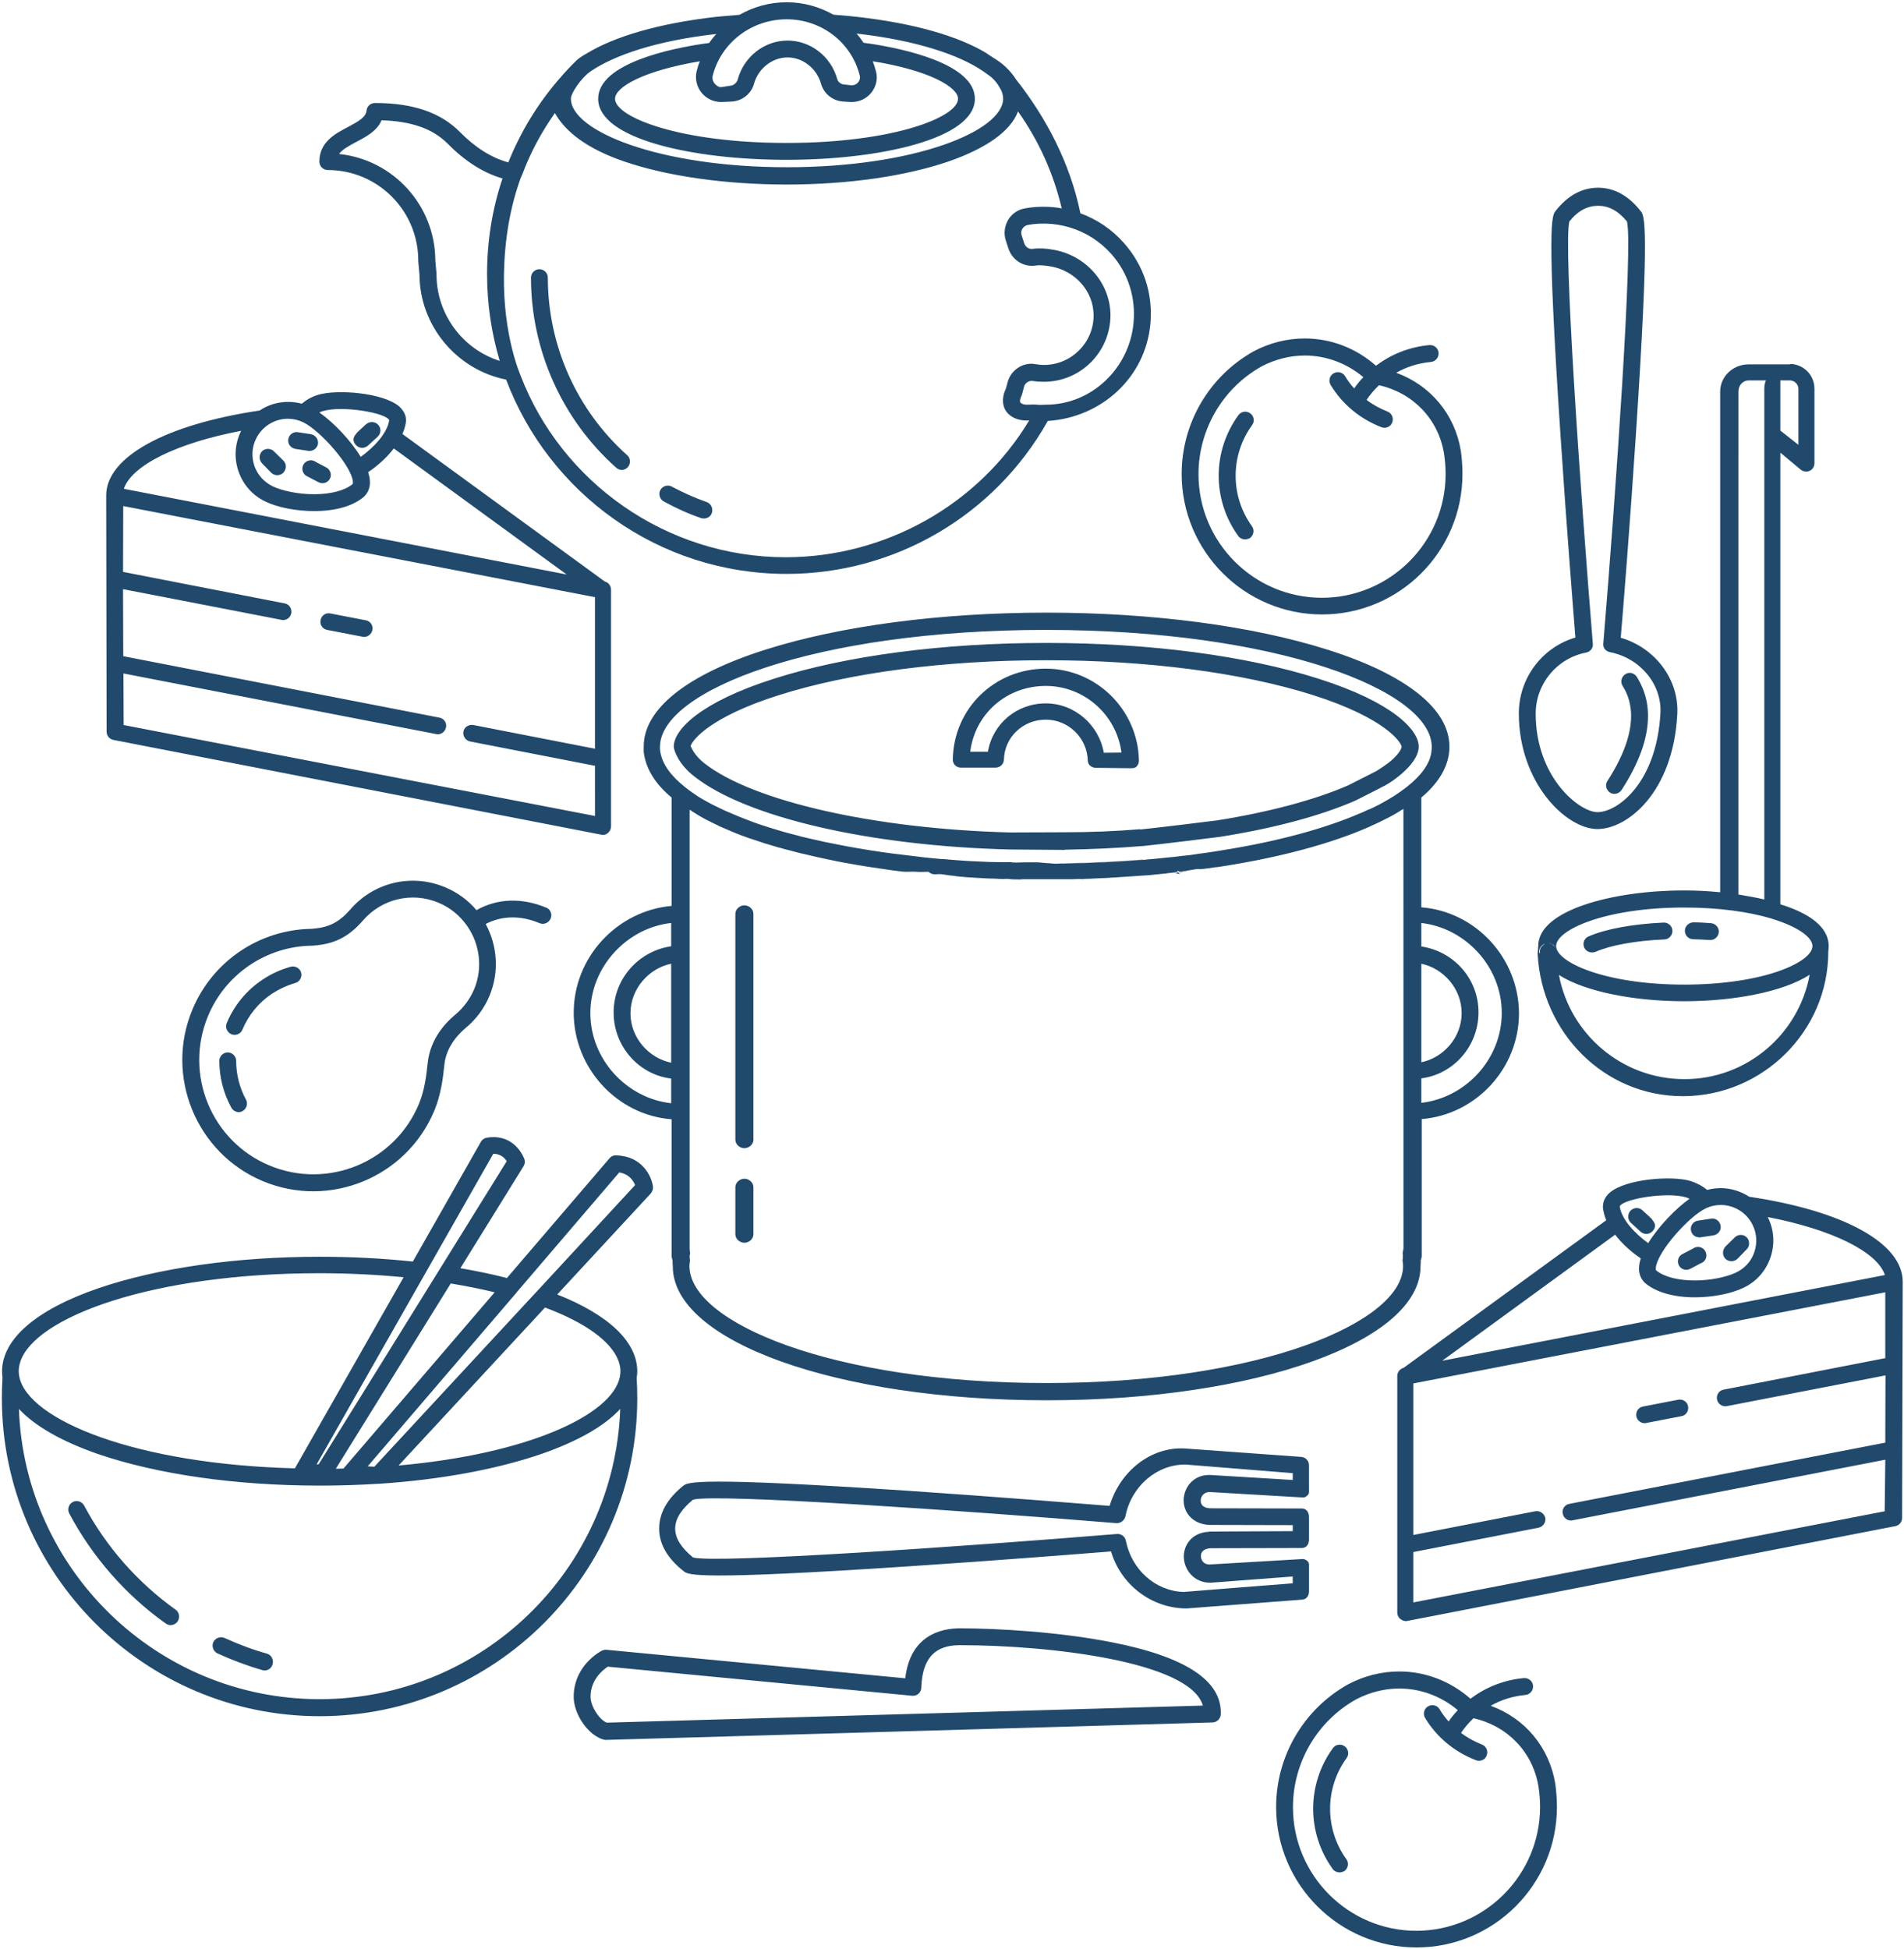 <svg width="423" height="433" viewBox="0 0 423 433" fill="none" xmlns="http://www.w3.org/2000/svg">
<g clip-path="url(#clip0_101_289)">
<path d="M145.057 263.545C144.747 261.228 142.562 256.767 136.858 256.677C136.279 256.634 135.745 256.901 135.387 257.346L112.616 283.922C109.362 283.076 105.887 282.361 102.278 281.739L116.316 259.085C116.626 258.593 116.673 258.015 116.493 257.48C116.403 257.303 114.755 252.618 109.63 252.618C109.138 252.618 108.604 252.662 108.116 252.752C107.581 252.842 107.09 253.197 106.823 253.688L91.717 280.264C85.034 279.552 78.081 279.194 71.041 279.194C52.503 279.194 35.038 281.692 21.846 286.196C8.076 290.924 0.458 297.478 0.458 304.658C0.458 305.149 0.502 305.637 0.548 306.085C0.458 307.6 0.415 309.118 0.415 310.633C0.415 349.608 32.097 381.267 70.997 381.267C109.944 381.267 141.58 349.561 141.58 310.633C141.58 309.118 141.537 307.6 141.446 306.085C141.537 305.594 141.58 305.105 141.58 304.658C141.58 298.147 135.298 292.129 123.801 287.578L144.567 265.148C144.968 264.662 145.149 264.084 145.058 263.546L145.057 263.545ZM109.899 287.092L76.389 326.154C76.346 326.197 76.346 326.197 76.346 326.244C75.768 326.244 75.186 326.288 74.608 326.288L100.143 285.129C103.528 285.707 106.825 286.333 109.899 287.092ZM109.589 256.322C111.236 256.322 112.128 257.258 112.576 257.971L70.822 325.261L70.331 325.351L109.589 256.322ZM4.514 302.52C7.721 292.666 33.657 282.855 70.997 282.855C77.369 282.855 83.608 283.166 89.668 283.748L65.517 326.2C30.135 325.307 6.252 315.453 4.293 305.864C4.203 305.462 4.16 305.018 4.16 304.616C4.16 303.904 4.293 303.235 4.514 302.52ZM71 377.481C34.95 377.481 5.453 348.765 4.203 312.999C7.725 316.791 13.696 320.222 21.805 323.034C34.994 327.538 52.419 330.036 71 330.036C75.411 330.036 79.735 329.902 83.968 329.635H84.145C97.691 328.742 110.168 326.468 120.195 323.034C128.304 320.225 134.275 316.835 137.797 312.999C136.504 348.808 107.046 377.481 71 377.481ZM137.393 302.296C137.661 303.055 137.838 303.811 137.838 304.613C137.838 305.058 137.794 305.46 137.704 305.907C135.967 314.381 117.205 323.031 88.553 325.572L121.081 290.479C130.085 293.826 135.833 298.062 137.393 302.296ZM119.257 286.915L119.123 287.049L83.163 325.843L81.693 325.753L114.623 287.314L114.756 287.136L137.571 260.47C139.8 260.828 140.692 262.299 141.093 263.279L119.257 286.915ZM58.791 371.107C58.614 371.107 58.434 371.064 58.257 371.017C54.869 370.037 51.527 368.787 48.32 367.315C47.384 366.871 46.983 365.754 47.384 364.818C47.829 363.881 48.944 363.48 49.88 363.881C52.911 365.263 56.075 366.466 59.282 367.359C60.261 367.626 60.843 368.697 60.575 369.676C60.349 370.572 59.593 371.107 58.791 371.107ZM37.891 361.029C37.534 361.029 37.133 360.895 36.822 360.672C27.91 354.339 20.513 345.865 15.387 336.235C14.896 335.299 15.253 334.185 16.145 333.694C17.037 333.202 18.193 333.56 18.684 334.452C23.543 343.594 30.583 351.576 39.003 357.594C39.849 358.173 40.029 359.377 39.448 360.226C39.05 360.761 38.469 361.028 37.891 361.028L37.891 361.029ZM227.718 191.713C226.739 191.669 225.757 191.623 224.777 191.579C224.734 191.579 224.687 191.536 224.644 191.536H224.777C225.76 191.98 226.739 191.713 227.718 191.713ZM225.269 195.548H225.803C225.402 195.548 225.001 195.548 224.6 195.505C224.821 195.548 225.045 195.548 225.269 195.548ZM241.13 195.458C240.82 195.458 240.506 195.502 240.195 195.502H240.639C240.82 195.458 240.953 195.458 241.13 195.458C241.889 195.458 242.601 195.414 243.359 195.368C242.604 195.414 241.889 195.458 241.13 195.458ZM247.726 195.19C249.908 195.057 252.093 194.923 254.275 194.746L247.726 195.19ZM261.94 193.987C262.385 193.943 262.876 193.897 263.32 193.809L261.94 193.987ZM224.778 191.626C224.734 191.626 224.687 191.536 224.644 191.536H224.777C225.757 191.98 226.739 191.626 227.718 191.669C226.739 191.626 225.76 191.669 224.778 191.626ZM315.768 201.567V177.174C319.334 174.185 321.295 171.021 321.873 167.674C321.963 167.096 322.007 166.47 322.007 165.845C322.007 157.506 312.427 149.882 295.002 144.352C278.291 139.045 256.055 136.103 232.485 136.103C208.912 136.103 186.679 139.045 169.968 144.352C152.59 149.882 143.01 157.506 143.01 165.845C143.01 166.47 142.967 167.092 143.1 167.674C143.679 171.018 145.64 174.228 149.205 177.174V201.252C137.173 202.322 127.46 212.578 127.46 224.976C127.46 237.328 137.173 247.764 149.205 248.653V279.065C149.205 279.422 149.382 279.733 149.429 280.091C149.385 280.492 149.472 280.894 149.472 281.339C149.472 298.017 185.967 311.082 232.53 311.082C279.095 311.082 315.587 298.018 315.587 281.339C315.587 280.937 315.677 280.536 315.63 280.091C315.674 279.734 315.854 279.422 315.854 279.065V248.613C327.886 247.633 337.466 237.375 337.466 225.07C337.376 212.761 327.796 202.502 315.764 201.566L315.768 201.567ZM149.113 236.085C144.211 235.105 140.068 230.601 140.068 225.114C140.068 219.63 144.211 215.079 149.113 214.1V236.085ZM149.113 210.221C141.982 211.247 136.326 217.356 136.326 224.937C136.326 232.517 141.986 238.759 149.113 239.609V245.093C139.309 244.023 131.157 235.416 131.157 225.07C131.157 214.768 139.309 206.117 149.113 205.047V210.221ZM311.758 277.511C311.758 277.869 311.581 278.223 311.624 278.581C311.668 278.715 311.668 278.892 311.668 279.026C311.668 279.25 311.668 279.471 311.624 279.695C311.581 279.919 311.581 280.096 311.624 280.273C311.668 280.584 311.714 280.942 311.714 281.253C311.714 293.782 279.855 307.251 232.441 307.251C185.027 307.251 153.167 293.829 153.167 281.253C153.167 280.942 153.211 280.584 153.257 280.273C153.301 280.096 153.301 279.872 153.257 279.695C153.214 279.471 153.214 279.25 153.214 279.026C153.214 278.849 153.257 278.715 153.304 278.581C153.347 278.223 153.214 277.822 153.214 277.511V179.893C153.658 180.117 153.839 180.338 154.193 180.518C154.46 180.652 154.684 180.83 154.905 180.963C155.172 181.097 155.396 181.274 155.663 181.408C155.887 181.542 156.064 181.632 156.288 181.766C156.512 181.9 156.732 181.99 156.956 182.124C157.401 182.347 157.848 182.568 158.293 182.792C158.694 182.97 159.095 183.194 159.496 183.371C159.539 183.414 159.586 183.414 159.629 183.461C159.94 183.595 160.298 183.772 160.655 183.906C161.013 184.04 161.323 184.217 161.681 184.351C161.992 184.484 162.306 184.618 162.616 184.752C162.927 184.886 163.241 185.019 163.596 185.153C164.22 185.421 164.889 185.645 165.6 185.912C165.958 186.046 166.269 186.18 166.626 186.27C166.76 186.313 166.893 186.36 167.027 186.404C167.605 186.581 168.187 186.805 168.765 186.982C169.523 187.25 170.235 187.474 171.037 187.694C171.705 187.918 172.417 188.096 173.132 188.32H173.222C173.98 188.544 174.736 188.764 175.538 188.945C175.939 189.035 176.296 189.169 176.697 189.256C177.499 189.48 178.301 189.657 179.103 189.835C180.797 190.236 182.491 190.637 184.272 190.995C185.074 191.172 185.876 191.306 186.678 191.486C187.389 191.62 188.148 191.754 188.906 191.887C191.269 192.332 193.674 192.69 196.17 193.048C196.882 193.138 197.597 193.272 198.309 193.359C199.021 193.449 199.736 193.536 200.447 193.626C201.473 193.76 202.496 193.583 203.568 193.67C204.46 193.76 205.396 193.67 206.285 193.67C207.22 194.562 208.112 194.115 209.048 194.205C209.984 194.295 210.919 194.516 211.855 194.562C212.166 194.606 212.48 194.696 212.834 194.696C213.145 194.74 213.502 194.786 213.813 194.786C214.124 194.83 214.391 194.83 214.705 194.877C215.417 194.92 216.175 194.967 216.887 195.01C217.422 195.054 217.913 195.054 218.447 195.101C219.206 195.144 220.008 195.191 220.81 195.191C221.612 195.234 222.37 195.281 223.172 195.281C223.262 195.281 223.306 195.237 223.396 195.237C223.84 195.237 224.288 195.281 224.689 195.328C225.09 195.328 225.491 195.371 225.892 195.371H226.871C226.915 195.371 227.005 195.328 227.048 195.328H227.76H228.204H230.209H230.299H232.528H234.71H235.823H236.802H237.38C238.005 195.328 238.627 195.328 239.251 195.284H239.742H240.234C240.544 195.284 240.858 195.284 241.169 195.241C241.928 195.241 242.639 195.197 243.398 195.15C244.868 195.107 246.338 195.017 247.808 194.926L254.358 194.482H254.491C255.16 194.438 255.784 194.391 256.453 194.304C257.345 194.214 258.234 194.127 259.126 194.037C259.216 194.037 259.259 194.037 259.303 193.993C259.881 193.95 260.462 193.859 261.04 193.816H261.131C261.264 193.816 261.441 193.639 261.575 193.639V193.505H261.842C261.886 193.505 261.976 193.595 262.02 193.595L263.4 193.505C262.909 193.595 262.464 193.639 261.973 193.682H261.796C261.839 193.682 261.929 193.726 261.973 193.726L262.107 193.769H262.464L262.775 193.636C262.999 193.636 263.176 193.502 263.353 193.502H263.577C263.62 193.502 263.71 193.412 263.754 193.412C264.599 193.321 265.448 193.054 266.293 193.054C266.384 193.054 266.427 193.097 266.561 193.097C266.918 193.054 267.273 193.054 267.587 193.007C267.81 192.964 268.031 192.964 268.255 192.917C268.88 192.827 269.501 192.74 270.126 192.649H270.303C270.437 192.649 270.527 192.606 270.661 192.606C271.152 192.516 271.596 192.472 272.087 192.382C284.474 190.419 295.437 187.477 303.68 183.909C304.037 183.775 304.348 183.598 304.659 183.464C304.749 183.42 304.836 183.374 304.926 183.33C305.016 183.286 305.103 183.24 305.15 183.24C305.284 183.196 305.374 183.15 305.461 183.106C305.551 183.063 305.595 183.016 305.728 182.972C305.772 182.972 305.772 182.929 305.818 182.929C306.263 182.751 306.664 182.528 307.111 182.304C307.512 182.126 307.87 181.902 308.271 181.725C308.896 181.414 309.474 181.1 310.008 180.789C310.499 180.521 310.944 180.21 311.388 179.943C311.522 179.852 311.789 179.765 311.789 179.675L311.802 277.508L311.758 277.511ZM312.56 174.813C311.581 175.572 310.511 176.328 309.439 176.997C308.995 177.264 308.547 177.532 308.103 177.799C307.568 178.11 307.033 178.378 306.499 178.692C305.74 179.093 304.985 179.451 304.226 179.805H304.183C304.139 179.805 304.093 179.849 304.049 179.849L303.916 179.892C303.648 180.026 303.381 180.16 303.07 180.294C302.803 180.427 302.536 180.561 302.225 180.651C294.205 184.129 283.6 186.984 271.477 188.9C271.033 188.99 270.585 189.034 270.097 189.124C270.007 189.124 269.92 189.168 269.83 189.168C269.252 189.258 268.671 189.345 268.092 189.435C267.424 189.525 266.756 189.612 266.088 189.703L265.954 189.746H265.82C265.73 189.746 265.643 189.79 265.553 189.79C264.751 189.924 263.949 190.014 263.104 190.101H263.06H262.97C262.479 190.144 262.034 190.235 261.543 190.278C260.965 190.368 260.384 190.412 259.806 190.455C258.78 190.546 257.801 190.679 256.819 190.766C256.508 190.81 256.194 190.81 255.883 190.857C255.305 190.9 254.68 190.947 254.055 191.034H253.922C248.262 191.479 242.424 191.746 236.677 191.837C236.009 191.837 235.384 191.837 234.716 191.88H234.625C233.914 191.88 233.199 191.746 232.487 191.746C231.729 191.703 231.017 191.569 230.305 191.569H230.215H228.21H227.722C226.743 191.569 225.761 191.659 224.782 191.613C224.738 191.613 224.691 191.703 224.648 191.703H224.782C225.761 191.746 226.743 191.703 227.722 191.703C226.743 191.659 225.761 191.97 224.782 191.525H224.471C223.492 191.525 222.509 191.569 221.53 191.525C220.595 191.482 219.616 191.525 218.677 191.435C218.633 191.435 218.587 191.479 218.543 191.435C217.564 191.392 216.582 191.345 215.603 191.301C215.379 191.301 215.112 191.258 214.891 191.258C213.287 191.168 211.727 191.034 210.123 190.9C209.856 190.857 209.588 190.857 209.277 190.857C208.476 190.766 207.717 190.723 206.915 190.633C205.98 190.543 205.044 190.455 204.108 190.322C202.237 190.098 200.41 189.877 198.582 189.653C197.69 189.519 196.801 189.429 195.952 189.295C194.125 189.028 192.344 188.76 190.606 188.449C189.761 188.315 188.912 188.138 188.11 188.004C187.265 187.827 186.416 187.693 185.614 187.513C184.946 187.379 184.278 187.245 183.566 187.112C183.432 187.068 183.298 187.068 183.121 187.021C182.319 186.844 181.517 186.664 180.759 186.486C180.358 186.396 180.001 186.309 179.6 186.219C179.199 186.129 178.841 186.042 178.44 185.951C178.039 185.861 177.682 185.774 177.281 185.64C176.522 185.463 175.767 185.239 175.052 185.062C174.741 184.972 174.384 184.884 174.073 184.794C173.315 184.57 172.559 184.349 171.844 184.125C171.4 183.992 170.999 183.858 170.551 183.724C169.973 183.547 169.349 183.323 168.77 183.146C168.326 183.012 167.925 182.835 167.524 182.701C166.946 182.477 166.411 182.3 165.877 182.076C164.941 181.718 164.005 181.363 163.113 180.962C162.622 180.738 162.134 180.561 161.643 180.337C161.419 180.247 161.199 180.16 161.018 180.069C160.039 179.625 159.104 179.133 158.165 178.688C157.898 178.555 157.674 178.421 157.406 178.287C156.915 178.02 156.427 177.752 155.98 177.485C155.535 177.217 155.044 176.95 154.643 176.638C153.751 176.06 152.949 175.478 152.237 174.9C149.03 172.358 147.158 169.77 146.711 167.095C146.621 166.738 146.621 166.336 146.621 165.935C146.621 153.406 181.067 139.938 232.352 139.938C283.641 139.938 318.082 153.359 318.082 165.935C318.082 166.336 318.039 166.738 317.992 167.139C317.635 169.683 315.764 172.271 312.556 174.813L312.56 174.813ZM315.768 214.099C320.669 215.125 324.726 219.629 324.726 225.07C324.726 230.51 320.669 234.971 315.768 235.994V214.099ZM315.768 245.002V239.562C322.898 238.669 328.468 232.427 328.468 224.89C328.468 217.353 322.898 211.334 315.768 210.264V205.048C325.571 206.161 333.637 214.768 333.637 225.027C333.637 235.326 325.571 243.886 315.768 245.002ZM226.957 195.505C226.69 195.505 226.466 195.548 226.199 195.505H225.798H226.777C226.867 195.548 226.911 195.505 226.957 195.505ZM226.957 195.505C226.69 195.505 226.466 195.548 226.199 195.505H225.798H226.777C226.867 195.548 226.911 195.505 226.957 195.505ZM227.713 191.713C226.733 191.669 225.751 191.623 224.772 191.579C224.729 191.579 224.682 191.536 224.638 191.536H224.772C225.754 191.98 226.733 191.713 227.713 191.713ZM225.263 195.548H225.798C225.397 195.548 224.996 195.548 224.595 195.505C224.816 195.548 225.039 195.548 225.263 195.548ZM254.049 191.001H253.916C247.677 191.492 241.171 191.76 234.623 191.803H234.713C235.381 191.803 236.049 191.803 236.674 191.76C242.468 191.669 248.259 191.402 253.919 190.957C253.959 191.001 254.006 191.001 254.049 191.001C254.674 190.957 255.252 190.91 255.877 190.867C255.252 190.91 254.627 190.954 254.049 191.001ZM262.426 194.033L262.068 194.077L261.935 193.943C261.891 193.943 261.801 193.809 261.757 193.809H261.49V193.943C261.356 193.987 261.223 194.077 261.046 194.077H261.49C261.624 194.077 261.801 194.12 261.935 194.12H262.068C262.202 194.033 262.336 194.033 262.426 194.033ZM261.935 193.987C262.379 193.943 262.87 193.897 263.315 193.809L261.935 193.987ZM230.208 195.592H232.437H234.619H230.208ZM240.189 195.505H239.698C240.009 195.505 240.323 195.505 240.634 195.461C240.503 195.505 240.323 195.505 240.189 195.505ZM261.935 193.987C262.379 193.943 262.87 193.897 263.315 193.809L261.935 193.987ZM261.491 194.033H261.534C261.624 194.033 261.668 194.033 261.758 193.99C261.668 194.033 261.581 194.033 261.491 194.033ZM243.534 170.577C242.509 170.577 241.707 169.952 241.663 168.972C241.526 163.889 237.339 159.873 232.348 159.873C227.269 159.873 223.169 163.752 223.035 168.748C222.992 169.775 222.19 170.531 221.164 170.531H213.546C213.055 170.531 212.567 170.397 212.209 170.039C211.852 169.681 211.675 169.237 211.675 168.745C211.852 157.419 220.943 148.545 232.351 148.545C243.581 148.545 252.85 157.731 253.026 168.969C253.026 169.46 252.849 169.949 252.492 170.306C252.134 170.664 251.646 170.664 251.155 170.664L243.534 170.577ZM232.347 156.262C238.719 156.262 244.156 161.034 245.225 167.232L249.148 167.189C248.079 158.849 240.905 152.383 232.348 152.383C223.657 152.383 216.616 158.535 215.548 167.008H219.47C220.54 160.765 225.889 156.261 232.348 156.261L232.347 156.262ZM236.404 188.814C234.843 188.814 224.906 188.723 224.419 188.723C193.314 187.965 165.731 181.588 154.19 172.446C150.758 169.771 149.689 166.695 149.689 165.846C149.689 162.144 155.526 155.992 171.969 150.772C188.055 145.643 209.533 142.834 232.438 142.834C255.342 142.834 276.82 145.643 292.906 150.772C309.349 155.988 315.186 162.144 315.186 165.846C315.186 166.07 315.186 166.291 315.143 166.471C314.742 168.835 312.513 171.019 310.732 172.446C309.84 173.159 308.904 173.827 307.879 174.409C307.478 174.633 303.511 176.683 301.149 177.843C301.106 177.843 301.059 177.887 301.059 177.887C293.26 181.277 282.878 184.039 271.027 185.912C270.492 186.002 256.278 187.741 253.826 187.962H253.692C248.212 188.406 242.508 188.674 236.671 188.764L236.404 188.814ZM153.434 165.715C153.658 166.293 154.413 167.945 156.465 169.55C167.293 178.066 194.61 184.176 224.417 184.934C224.909 184.934 234.799 184.891 236.36 184.891H236.493C242.24 184.891 247.857 184.667 253.203 184.222C253.203 184.222 253.293 184.266 253.427 184.266C255.876 184.042 269.78 182.35 270.361 182.259C281.858 180.43 291.929 177.755 299.457 174.502C302.311 173.074 305.518 171.425 305.873 171.245C306.718 170.71 307.567 170.132 308.369 169.55C310.373 167.988 311.265 166.651 311.399 165.939C311.356 164.959 307.834 159.562 291.749 154.433C276.017 149.437 254.94 146.675 232.393 146.675C209.845 146.675 188.768 149.44 173.037 154.433C157.667 159.295 153.834 164.424 153.433 165.715L153.434 165.715ZM165.376 255.083C164.35 255.083 163.371 254.237 163.371 253.21V202.997C163.371 201.97 164.35 201.124 165.376 201.124C166.402 201.124 167.381 201.97 167.381 202.997V253.207C167.381 254.234 166.402 255.083 165.376 255.083ZM165.376 276.085C164.35 276.085 163.371 275.239 163.371 274.213V263.733C163.371 262.707 164.35 261.861 165.376 261.861C166.402 261.861 167.381 262.707 167.381 263.733V274.213C167.381 275.239 166.402 276.085 165.376 276.085ZM355.028 41.704C358.55 41.704 361.757 43.399 364.521 46.92C365.323 47.947 366.569 49.461 363.408 96.953C362.115 116.574 360.555 136.105 360.067 141.679C367.732 143.909 373.035 150.954 372.634 158.625C371.741 176.06 361.537 184.178 354.898 184.178C347.948 184.178 337.429 173.923 337.429 158.491C337.429 150.644 342.598 143.819 349.996 141.635C349.552 136.018 347.991 116.484 346.698 96.865C343.534 49.417 344.784 47.903 345.586 46.876C348.302 43.399 351.51 41.704 355.028 41.704ZM361.447 49.194C359.442 46.743 357.303 45.716 355.075 45.716H355.031C352.759 45.716 350.62 46.743 348.659 49.194C347.279 54.323 351.108 109.262 353.872 143.061C353.962 143.997 353.294 144.8 352.358 144.977C345.896 146.224 341.174 151.932 341.174 158.533C341.174 172.757 350.934 180.427 354.897 180.427C359.354 180.427 368.042 173.961 368.891 158.399C369.201 152.022 364.433 146.224 357.707 144.886C356.771 144.709 356.103 143.95 356.193 143.014C358.994 109.261 362.827 54.322 361.447 49.194ZM361.133 149.75C360.241 150.285 359.93 151.445 360.464 152.335C361.711 154.385 365.41 160.674 357.123 173.471C356.545 174.317 356.812 175.477 357.658 176.056C358.503 176.634 359.662 176.367 360.241 175.521C369.82 160.805 365.186 153.001 363.672 150.416C363.315 149.837 362.693 149.48 362.068 149.48C361.757 149.483 361.447 149.573 361.133 149.75ZM69.088 96.46C66.505 96.059 66.458 96.059 66.458 96.059L66.191 96.016C65.165 95.838 64.229 96.55 64.052 97.577C63.875 98.603 64.587 99.54 65.612 99.717L65.836 99.761C65.88 99.761 65.926 99.761 68.509 100.162C68.82 100.205 69.134 100.162 69.401 100.072C70.026 99.848 70.514 99.313 70.648 98.6C70.781 97.577 70.07 96.641 69.088 96.46ZM72.519 103.863C70.203 102.66 70.157 102.616 70.157 102.616L69.933 102.482C69.041 101.991 67.885 102.349 67.394 103.241C66.902 104.178 67.26 105.291 68.152 105.783L68.376 105.873C68.376 105.873 68.419 105.916 70.738 107.12C71.005 107.254 71.316 107.344 71.63 107.344C72.298 107.344 72.967 106.986 73.278 106.364C73.766 105.515 73.411 104.355 72.519 103.863ZM84.016 94.367C83.305 93.608 82.145 93.564 81.343 94.233L80.274 95.213C79.963 95.48 79.696 95.748 79.428 96.015C79.338 96.059 79.295 96.149 79.205 96.193L79.248 96.236C78.49 97.039 78.179 97.885 79.071 98.868C79.429 99.269 79.963 99.493 80.451 99.493C80.896 99.493 81.387 99.316 81.744 99.001L83.883 97.039C84.685 96.283 84.728 95.123 84.016 94.367ZM62.939 102.305L60.844 100.255C60.133 99.543 58.93 99.543 58.215 100.255C57.857 100.613 57.68 101.101 57.68 101.593C57.68 102.084 57.857 102.529 58.215 102.93L60.263 105.027C60.621 105.384 61.109 105.562 61.6 105.562C62.091 105.562 62.579 105.384 62.936 105.027C63.695 104.221 63.695 103.061 62.939 102.305ZM72.519 103.863C70.203 102.66 70.157 102.616 70.157 102.616L69.933 102.482C69.041 101.991 67.885 102.349 67.394 103.241C66.902 104.178 67.26 105.291 68.152 105.783L68.376 105.873C68.376 105.873 68.419 105.916 70.738 107.12C71.005 107.254 71.316 107.344 71.63 107.344C72.298 107.344 72.967 106.986 73.278 106.364C73.766 105.515 73.411 104.355 72.519 103.863ZM69.088 96.46C66.505 96.059 66.458 96.059 66.458 96.059L66.191 96.016C65.165 95.838 64.229 96.55 64.052 97.577C63.875 98.603 64.587 99.54 65.612 99.717L65.836 99.761C65.88 99.761 65.926 99.761 68.509 100.162C68.82 100.205 69.134 100.162 69.401 100.072C70.026 99.848 70.514 99.313 70.648 98.6C70.781 97.577 70.07 96.641 69.088 96.46ZM62.939 102.305L60.844 100.255C60.133 99.543 58.93 99.543 58.215 100.255C57.857 100.613 57.68 101.101 57.68 101.593C57.68 102.084 57.857 102.529 58.215 102.93L60.263 105.027C60.621 105.384 61.109 105.562 61.6 105.562C62.091 105.562 62.579 105.384 62.936 105.027C63.695 104.221 63.695 103.061 62.939 102.305ZM84.016 94.367C83.305 93.608 82.145 93.564 81.343 94.233L80.274 95.213C79.963 95.48 79.696 95.748 79.428 96.015C79.338 96.059 79.295 96.149 79.205 96.193L79.248 96.236C78.49 97.039 78.179 97.885 79.071 98.868C79.429 99.269 79.963 99.493 80.451 99.493C80.896 99.493 81.387 99.316 81.744 99.001L83.883 97.039C84.685 96.283 84.728 95.123 84.016 94.367ZM84.016 94.367C83.305 93.608 82.145 93.564 81.343 94.233L80.274 95.213C79.963 95.48 79.696 95.748 79.428 96.015C79.338 96.059 79.295 96.149 79.205 96.193L79.248 96.236C78.49 97.039 78.179 97.885 79.071 98.868C79.429 99.269 79.963 99.493 80.451 99.493C80.896 99.493 81.387 99.316 81.744 99.001L83.883 97.039C84.685 96.283 84.728 95.123 84.016 94.367ZM72.519 103.863C70.203 102.66 70.157 102.616 70.157 102.616L69.933 102.482C69.041 101.991 67.885 102.349 67.394 103.241C66.902 104.178 67.26 105.291 68.152 105.783L68.376 105.873C68.376 105.873 68.419 105.916 70.738 107.12C71.005 107.254 71.316 107.344 71.63 107.344C72.298 107.344 72.967 106.986 73.278 106.364C73.766 105.515 73.411 104.355 72.519 103.863ZM69.088 96.46C66.505 96.059 66.458 96.059 66.458 96.059L66.191 96.016C65.165 95.838 64.229 96.55 64.052 97.577C63.875 98.603 64.587 99.54 65.612 99.717L65.836 99.761C65.88 99.761 65.926 99.761 68.509 100.162C68.82 100.205 69.134 100.162 69.401 100.072C70.026 99.848 70.514 99.313 70.648 98.6C70.781 97.577 70.07 96.641 69.088 96.46ZM62.939 102.305L60.844 100.255C60.133 99.543 58.93 99.543 58.215 100.255C57.857 100.613 57.68 101.101 57.68 101.593C57.68 102.084 57.857 102.529 58.215 102.93L60.263 105.027C60.621 105.384 61.109 105.562 61.6 105.562C62.091 105.562 62.579 105.384 62.936 105.027C63.695 104.221 63.695 103.061 62.939 102.305ZM134.368 129.193L89.406 96.417C89.764 95.571 90.031 94.722 90.165 93.876C90.299 93.117 90.208 91.645 88.651 90.264C85.086 87.232 74.794 86.429 70.648 87.723C69.311 88.124 68.109 88.793 67.039 89.686C66.06 89.418 65.034 89.285 64.009 89.285C61.736 89.285 59.508 89.953 57.68 91.201C36.646 94.324 23.592 101.59 23.592 110.063V110.107V110.241L23.682 162.548C23.682 163.44 24.306 164.196 25.195 164.377L133.565 185.426C133.698 185.469 133.788 185.469 133.922 185.469C134.366 185.469 134.767 185.336 135.081 185.025C135.526 184.667 135.75 184.132 135.75 183.597V131.023C135.75 130.13 135.168 129.371 134.366 129.194L134.368 129.193ZM71.718 91.334C75.995 90.04 85.755 91.692 86.466 93.341C86.065 96.196 83.125 99.359 80.138 101.499C77.866 97.754 74.033 93.785 70.959 91.645C71.183 91.511 71.45 91.424 71.718 91.334ZM56.879 97.487C58.172 94.768 60.979 93.026 63.963 93.026C65.166 93.026 66.278 93.294 67.394 93.829C71.137 95.658 78 103.372 78.401 106.94C78.401 107.03 78.444 107.475 78.311 107.565C76.573 108.993 73.452 109.795 69.753 109.795C66.365 109.795 62.757 109.083 60.528 108.013C58.657 107.077 57.23 105.515 56.518 103.509C55.853 101.5 55.944 99.36 56.879 97.487ZM53.581 95.705C53.538 95.748 53.538 95.795 53.491 95.882C52.154 98.691 51.977 101.814 53 104.757C54.026 107.699 56.121 110.063 58.927 111.401C61.644 112.738 65.834 113.541 69.8 113.541C74.435 113.541 78.31 112.471 80.717 110.465C81.341 109.929 82.411 108.726 82.143 106.495C82.1 106.004 81.966 105.469 81.786 104.89C83.791 103.553 85.886 101.724 87.49 99.627L125.901 127.632L27.519 108.592C29.209 103.419 39.28 98.423 53.585 95.705L53.581 95.705ZM132.186 181.275L27.47 161.072L27.426 149.612L96.896 163.078C97.03 163.121 97.12 163.121 97.254 163.121C98.146 163.121 98.901 162.496 99.082 161.606C99.305 160.58 98.637 159.6 97.611 159.423L27.383 145.777L27.336 130.884L62.537 137.705C62.671 137.748 62.804 137.748 62.895 137.748C63.787 137.748 64.542 137.123 64.722 136.234C64.899 135.207 64.231 134.227 63.252 134.05L27.336 127.048L27.379 112.423L132.183 132.666V166.334L105.178 161.071C104.152 160.894 103.13 161.516 102.95 162.543C102.772 163.569 103.484 164.549 104.463 164.726L132.183 170.126L132.186 181.275ZM80.897 141.497C80.763 141.497 80.673 141.497 80.539 141.454L72.697 139.939C71.671 139.762 71.003 138.779 71.227 137.755C71.404 136.729 72.386 136.06 73.409 136.284L81.251 137.799C82.277 137.976 82.945 138.959 82.721 139.982C82.547 140.872 81.745 141.497 80.897 141.497ZM375.663 273.316C375.797 274.028 376.241 274.563 376.909 274.787C377.177 274.877 377.488 274.921 377.802 274.877C380.385 274.476 380.431 274.476 380.475 274.476L380.699 274.433C381.724 274.255 382.436 273.319 382.259 272.293C382.082 271.266 381.146 270.554 380.12 270.731L379.853 270.775C379.853 270.775 379.763 270.775 377.223 271.176C376.198 271.31 375.483 272.289 375.663 273.316ZM372.99 281.12C373.347 281.745 373.969 282.1 374.637 282.1C374.948 282.1 375.215 282.01 375.529 281.876C377.845 280.629 377.892 280.629 377.892 280.629L378.116 280.539C379.051 280.047 379.362 278.934 378.874 277.997C378.383 277.061 377.27 276.75 376.335 277.238L376.111 277.372C376.111 277.372 376.067 277.416 373.748 278.619C372.856 279.067 372.499 280.184 372.99 281.12ZM362.338 271.667L364.476 273.63C364.834 273.941 365.278 274.122 365.769 274.122C366.26 274.122 366.795 273.898 367.149 273.496C368.041 272.517 367.727 271.714 366.972 270.865L367.016 270.821C366.926 270.731 366.882 270.688 366.792 270.644C366.525 270.377 366.257 270.109 365.946 269.842L364.877 268.862C364.119 268.149 362.916 268.236 362.204 268.995C361.536 269.795 361.582 270.999 362.338 271.667ZM383.328 279.649C383.685 280.006 384.173 280.184 384.665 280.184C385.156 280.184 385.644 280.006 386.001 279.649L388.049 277.552C388.407 277.195 388.584 276.706 388.584 276.215C388.584 275.723 388.407 275.235 388.049 274.877C387.338 274.165 386.135 274.165 385.42 274.877L383.325 276.927C382.613 277.729 382.613 278.933 383.328 279.649ZM372.99 281.12C373.347 281.745 373.969 282.1 374.637 282.1C374.948 282.1 375.215 282.01 375.529 281.876C377.845 280.629 377.892 280.629 377.892 280.629L378.116 280.539C379.051 280.047 379.362 278.934 378.874 277.997C378.383 277.061 377.27 276.75 376.335 277.238L376.111 277.372C376.111 277.372 376.067 277.416 373.748 278.619C372.856 279.067 372.499 280.184 372.99 281.12ZM375.663 273.316C375.797 274.028 376.241 274.563 376.909 274.787C377.177 274.877 377.488 274.921 377.802 274.877C380.385 274.476 380.431 274.476 380.475 274.476L380.699 274.433C381.724 274.255 382.436 273.319 382.259 272.293C382.082 271.266 381.146 270.554 380.12 270.731L379.853 270.775C379.853 270.775 379.763 270.775 377.223 271.176C376.198 271.31 375.483 272.289 375.663 273.316ZM383.328 279.649C383.685 280.006 384.173 280.184 384.665 280.184C385.156 280.184 385.644 280.006 386.001 279.649L388.049 277.552C388.407 277.195 388.584 276.706 388.584 276.215C388.584 275.723 388.407 275.235 388.049 274.877C387.338 274.165 386.135 274.165 385.42 274.877L383.325 276.927C382.613 277.729 382.613 278.933 383.328 279.649ZM362.338 271.667L364.476 273.63C364.834 273.941 365.278 274.122 365.769 274.122C366.26 274.122 366.795 273.898 367.149 273.496C368.041 272.517 367.727 271.714 366.972 270.865L367.016 270.821C366.926 270.731 366.882 270.688 366.792 270.644C366.525 270.377 366.257 270.109 365.946 269.842L364.877 268.862C364.119 268.149 362.916 268.236 362.204 268.995C361.536 269.795 361.582 270.999 362.338 271.667ZM362.338 271.667L364.476 273.63C364.834 273.941 365.278 274.122 365.769 274.122C366.26 274.122 366.795 273.898 367.149 273.496C368.041 272.517 367.727 271.714 366.972 270.865L367.016 270.821C366.926 270.731 366.882 270.688 366.792 270.644C366.525 270.377 366.257 270.109 365.946 269.842L364.877 268.862C364.119 268.149 362.916 268.236 362.204 268.995C361.536 269.795 361.582 270.999 362.338 271.667ZM372.99 281.12C373.347 281.745 373.969 282.1 374.637 282.1C374.948 282.1 375.215 282.01 375.529 281.876C377.845 280.629 377.892 280.629 377.892 280.629L378.116 280.539C379.051 280.047 379.362 278.934 378.874 277.997C378.383 277.061 377.27 276.75 376.335 277.238L376.111 277.372C376.111 277.372 376.067 277.416 373.748 278.619C372.856 279.067 372.499 280.184 372.99 281.12ZM375.663 273.316C375.797 274.028 376.241 274.563 376.909 274.787C377.177 274.877 377.488 274.921 377.802 274.877C380.385 274.476 380.431 274.476 380.475 274.476L380.699 274.433C381.724 274.255 382.436 273.319 382.259 272.293C382.082 271.266 381.146 270.554 380.12 270.731L379.853 270.775C379.853 270.775 379.763 270.775 377.223 271.176C376.198 271.31 375.483 272.289 375.663 273.316ZM383.328 279.649C383.685 280.006 384.173 280.184 384.665 280.184C385.156 280.184 385.644 280.006 386.001 279.649L388.049 277.552C388.407 277.195 388.584 276.706 388.584 276.215C388.584 275.723 388.407 275.235 388.049 274.877C387.338 274.165 386.135 274.165 385.42 274.877L383.325 276.927C382.613 277.729 382.613 278.933 383.328 279.649ZM310.427 305.69V358.264C310.427 358.843 310.694 359.378 311.139 359.692C311.496 359.959 311.897 360.137 312.341 360.137C312.475 360.137 312.609 360.137 312.699 360.093L421.068 339.044C421.96 338.866 422.582 338.107 422.582 337.215L422.715 284.908V284.774V284.73C422.715 276.214 409.661 268.988 388.627 265.868C386.756 264.664 384.57 263.952 382.298 263.952C381.273 263.952 380.25 264.085 379.268 264.353C378.198 263.46 376.996 262.838 375.659 262.39C371.469 261.096 361.221 261.899 357.656 264.932C356.096 266.269 356.052 267.74 356.142 268.543C356.276 269.389 356.5 270.238 356.854 271.084L311.849 303.86C311.05 304.084 310.425 304.796 310.425 305.689L310.427 305.69ZM375.35 266.314C372.275 268.498 368.487 272.423 366.171 276.168C363.184 274.028 360.243 270.862 359.842 268.01C360.511 266.361 370.314 264.709 374.591 266.003C374.815 266.093 375.082 266.18 375.35 266.314ZM389.744 278.177C389.076 280.184 387.649 281.745 385.734 282.681C383.506 283.751 379.897 284.464 376.509 284.464C372.81 284.464 369.692 283.661 367.952 282.233C367.818 282.143 367.862 281.698 367.862 281.608C368.263 278.04 375.126 270.326 378.868 268.497C379.937 267.962 381.097 267.695 382.299 267.695C385.287 267.695 388.093 269.434 389.383 272.155C390.322 274.075 390.412 276.215 389.744 278.177ZM418.754 283.26L320.411 302.299L358.823 274.295C360.426 276.392 362.521 278.221 364.526 279.558C364.349 280.093 364.215 280.628 364.169 281.163C363.901 283.394 364.971 284.597 365.595 285.132C368.001 287.095 371.877 288.209 376.512 288.209C380.478 288.209 384.621 287.406 387.385 286.069C390.191 284.731 392.286 282.367 393.312 279.425C394.338 276.482 394.158 273.359 392.821 270.55C392.777 270.506 392.777 270.46 392.731 270.373C406.992 273.138 417.062 278.087 418.757 283.26L418.754 283.26ZM313.989 344.798L341.75 339.402C342.775 339.224 343.487 338.198 343.31 337.218C343.086 336.192 342.017 335.523 341.038 335.747L313.99 341.007V307.339L418.842 287.092V301.718L382.925 308.719C381.899 308.897 381.278 309.88 381.455 310.903C381.632 311.796 382.434 312.418 383.326 312.418C383.46 312.418 383.55 312.418 383.684 312.374L418.885 305.553L418.841 320.493L348.659 334.092C347.634 334.269 346.965 335.252 347.189 336.276C347.366 337.168 348.125 337.79 349.017 337.79C349.151 337.79 349.241 337.79 349.374 337.747L418.845 324.282L418.711 335.741L313.986 355.991L313.989 344.798ZM363.539 314.655C363.362 313.628 363.983 312.648 365.009 312.471L372.851 310.956C373.877 310.779 374.856 311.401 375.033 312.428C375.21 313.454 374.589 314.434 373.563 314.611L365.721 316.126C365.587 316.17 365.497 316.17 365.363 316.17C364.521 316.17 363.719 315.544 363.539 314.655ZM51.394 229.754C50.458 229.352 49.967 228.239 50.368 227.303C52.015 223.334 54.779 219.99 58.343 217.626C60.258 216.332 62.353 215.396 64.582 214.771C65.561 214.503 66.63 215.082 66.897 216.065C67.165 217.044 66.587 218.114 65.604 218.382C63.777 218.917 62.039 219.72 60.435 220.746C57.495 222.709 55.223 225.474 53.84 228.771C53.442 229.707 52.329 230.155 51.394 229.754ZM53.89 246.83C54.782 246.339 55.136 245.182 54.648 244.289C53.221 241.657 52.466 238.671 52.466 235.682C52.466 234.655 51.621 233.809 50.595 233.809C49.569 233.809 48.724 234.655 48.724 235.682C48.724 239.293 49.659 242.904 51.397 246.071C51.621 246.472 51.931 246.74 52.332 246.917C52.774 247.144 53.355 247.144 53.89 246.83ZM122.334 204.067C121.933 205.003 120.821 205.495 119.885 205.093C115.652 203.311 111.508 203.398 107.9 205.271C110.483 210.042 110.974 215.884 108.745 221.234C107.586 223.999 105.758 226.497 103.443 228.369C102.417 229.262 99.166 232.115 98.718 236.575C98.407 239.698 97.916 243.31 96.489 246.744C90.294 261.593 73.183 268.595 58.391 262.396C43.596 256.197 36.556 239.073 42.75 224.27C47.208 213.567 57.589 206.522 69.221 206.344C73.01 206.076 75.235 204.963 77.778 202.107C82.991 195.998 91.457 193.992 98.899 197.112C101.662 198.272 104.024 200.011 105.849 202.195C110.527 199.563 115.963 199.386 121.4 201.66C122.289 202.017 122.736 203.087 122.335 204.067L122.334 204.067ZM103.796 205.718C102.236 203.488 100.098 201.659 97.424 200.546C91.497 198.048 84.724 199.7 80.581 204.558C77.326 208.26 74.165 209.775 69.397 210.089H69.307C59.192 210.223 50.1 216.375 46.224 225.698C40.832 238.628 46.936 253.524 59.861 258.918C72.782 264.315 87.667 258.206 93.057 245.272C94.304 242.283 94.705 239.12 95.019 236.131C95.643 230.246 99.697 226.631 101.08 225.474C102.951 223.913 104.421 221.95 105.357 219.723C107.315 214.995 106.56 209.687 103.796 205.718ZM276.603 119.83C276.025 119.83 275.444 119.563 275.089 119.071C269.295 111.046 269.295 100.252 275.133 92.227C275.758 91.381 276.914 91.201 277.762 91.826C278.608 92.451 278.788 93.608 278.163 94.457C273.305 101.145 273.305 110.2 278.12 116.887C278.745 117.734 278.521 118.894 277.719 119.519C277.361 119.696 277.004 119.83 276.603 119.83ZM324.905 105.291C324.905 122.505 310.912 136.505 293.714 136.505C276.513 136.505 262.523 122.502 262.523 105.291C262.523 94.009 268.627 83.574 278.521 78.046C282.042 76.174 285.962 75.191 289.884 75.191C295.678 75.191 301.248 77.331 305.702 81.256C309.09 78.671 313.187 77.063 317.555 76.662C318.58 76.572 319.516 77.331 319.603 78.357C319.693 79.384 318.935 80.32 317.909 80.407C315.146 80.674 312.516 81.477 310.2 82.814C317.775 85.58 323.212 92 324.548 100.162C324.772 101.813 324.905 103.553 324.905 105.291ZM321.163 105.291C321.163 103.777 321.029 102.215 320.806 100.744C319.559 93.12 313.943 87.278 306.367 85.583C305.342 86.563 304.406 87.633 303.604 88.84C304.984 89.91 306.591 90.756 308.238 91.425C309.218 91.782 309.665 92.896 309.308 93.832C309.04 94.591 308.329 95.036 307.57 95.036C307.346 95.036 307.126 94.992 306.902 94.902C302.177 93.073 298.258 89.863 295.628 85.536C295.094 84.643 295.361 83.486 296.253 82.951C297.145 82.416 298.301 82.684 298.836 83.576C299.414 84.556 300.082 85.449 300.841 86.295C301.466 85.402 302.134 84.556 302.889 83.797C299.19 80.674 294.602 78.982 289.878 78.982C286.58 78.982 283.282 79.828 280.298 81.39C271.654 86.205 266.261 95.437 266.261 105.334C266.261 120.495 278.56 132.803 293.71 132.803C308.863 132.76 321.162 120.451 321.162 105.291L321.163 105.291ZM297.59 415.966C297.012 415.966 296.431 415.698 296.076 415.207C290.282 407.182 290.282 396.388 296.12 388.363C296.745 387.517 297.901 387.337 298.749 387.962C299.595 388.587 299.775 389.744 299.15 390.593C294.292 397.281 294.292 406.336 299.107 413.023C299.732 413.869 299.508 415.03 298.706 415.655C298.348 415.832 297.991 415.966 297.59 415.966ZM345.892 401.427C345.892 418.641 331.899 432.641 314.701 432.641C297.5 432.641 283.51 418.638 283.51 401.427C283.51 390.145 289.614 379.71 299.508 374.182C303.029 372.309 306.949 371.327 310.871 371.327C316.665 371.327 322.235 373.467 326.689 377.392C330.077 374.807 334.174 373.199 338.542 372.798C339.567 372.708 340.503 373.467 340.59 374.493C340.68 375.52 339.922 376.456 338.896 376.543C336.133 376.81 333.503 377.613 331.187 378.95C338.762 381.716 344.199 388.136 345.535 396.298C345.759 397.949 345.892 399.688 345.892 401.427ZM342.15 401.427C342.15 399.912 342.017 398.351 341.793 396.88C340.546 389.256 334.93 383.414 327.354 381.719C326.329 382.699 325.393 383.769 324.591 384.976C325.971 386.046 327.578 386.892 329.225 387.561C330.205 387.918 330.652 389.032 330.295 389.968C330.027 390.727 329.316 391.172 328.557 391.172C328.333 391.172 328.113 391.128 327.889 391.038C323.164 389.209 319.245 385.999 316.615 381.672C316.081 380.779 316.348 379.622 317.24 379.087C318.132 378.552 319.288 378.82 319.823 379.712C320.401 380.692 321.069 381.585 321.828 382.431C322.453 381.538 323.121 380.692 323.876 379.933C320.177 376.81 315.59 375.118 310.865 375.118C307.567 375.118 304.269 375.964 301.285 377.526C292.641 382.341 287.248 391.573 287.248 401.47C287.248 416.631 299.547 428.939 314.697 428.939C329.85 428.896 342.149 416.544 342.149 401.427L342.15 401.427ZM263.635 357.326C263.725 357.326 289.346 355.363 289.346 355.363C290.325 355.273 290.816 354.471 290.816 353.491V348.228C290.816 347.693 290.907 347.201 290.506 346.847C290.148 346.489 289.747 346.312 289.259 346.355L268.76 347.559C267.2 347.559 266.799 346.355 266.799 345.73C266.755 344.703 267.557 344.035 268.937 343.948L289.212 343.904C290.238 343.904 290.816 343.058 290.816 342.031V336.992C290.816 335.966 290.238 335.12 289.212 335.12L268.803 335.076C267.423 334.986 266.708 334.364 266.755 333.294C266.755 332.669 267.246 331.465 268.803 331.465L289.389 332.669C289.924 332.712 290.148 332.491 290.502 332.177C290.903 331.819 290.813 331.331 290.813 330.796V325.533C290.813 324.553 290.101 323.751 289.119 323.66L263.183 321.788C255.608 321.387 248.789 326.917 246.517 334.541C240.903 334.097 221.564 332.535 201.913 331.198C154.499 328.031 152.808 329.282 151.783 330.084C148.314 332.89 146.439 336.056 146.439 339.577V339.621C146.439 343.145 148.401 346.309 151.919 349.074C152.945 349.876 154.592 351.124 202.05 347.96C221.657 346.666 241.217 345.105 246.834 344.66C249.019 352.063 255.835 357.326 263.634 357.326L263.635 357.326ZM250.132 342.299C249.955 341.363 249.107 340.694 248.128 340.784C214.35 343.55 159.094 347.385 153.97 346.001C151.521 343.994 150.004 341.854 150.004 339.624V339.577C150.004 337.304 151.518 335.164 153.97 333.157C159.096 331.776 214.215 335.608 247.992 338.374C248.928 338.464 249.863 337.748 250.041 336.812C251.377 330.125 256.991 325.353 263.32 325.353L287.204 327.269V328.784L268.756 327.67C268.799 327.67 268.712 327.67 268.756 327.67C265.057 327.626 263.052 330.479 262.962 333.154C262.872 335.739 264.7 338.594 268.709 338.772H268.619L287.201 338.815V340.153L268.663 340.243C268.619 340.243 268.707 340.286 268.663 340.286C264.653 340.464 262.916 343.363 263.003 345.994C263.093 348.669 265.185 351.612 268.884 351.612H268.974L287.197 350.231V351.746C287.197 351.746 263.089 353.618 262.956 353.662C256.593 353.447 251.38 348.632 250.131 342.298L250.132 342.299ZM127.456 376.948C127.456 370.748 132.181 367.538 133.651 366.736C134.008 366.559 134.363 366.468 134.764 366.512L201.113 372.845C202.226 363.258 209.089 361.741 213.279 361.741C221.566 361.741 235.336 362.543 246.877 364.817C263.409 368.027 271.562 373.424 271.205 380.87C271.162 381.85 270.36 382.609 269.377 382.653L134.67 386.531C134.493 386.531 134.359 386.531 134.179 386.488C130.754 385.598 127.456 380.917 127.456 376.948L127.456 376.948ZM135.031 370.26C133.738 371.106 131.199 373.293 131.199 376.948C131.199 379.178 133.294 382.164 134.807 382.699L267.239 378.907C264.432 369.14 233.24 365.486 213.233 365.486C207.619 365.486 204.899 368.475 204.675 374.938C204.675 375.473 204.408 375.965 204.051 376.276C203.65 376.634 203.159 376.767 202.624 376.721L135.031 370.26ZM353.687 211.598C352.975 211.598 352.26 211.197 351.949 210.484C351.548 209.548 351.949 208.435 352.929 208.033C356.671 206.385 362.732 205.268 369.595 204.957C370.621 204.914 371.51 205.716 371.556 206.739C371.6 207.766 370.798 208.655 369.775 208.702C363.36 208.97 357.79 209.996 354.445 211.467C354.177 211.555 353.911 211.598 353.687 211.598ZM381.851 207.094C381.942 206.068 381.14 205.178 380.114 205.088C378.911 204.998 377.574 204.91 376.238 204.91C375.259 204.91 374.323 205.713 374.323 206.739C374.28 207.766 375.125 208.656 376.151 208.656C377.444 208.699 378.69 208.746 379.85 208.833H379.983C380.959 208.833 381.761 208.074 381.851 207.094ZM406.27 210.17C406.27 210.572 406.18 211.418 406.18 211.418C406.18 229.119 391.565 243.524 373.872 243.524C356.36 243.524 342.5 229.387 341.612 211.909C341.612 211.775 341.745 210.528 341.745 210.127C341.745 202.145 358.499 197.818 374.096 197.818C376.769 197.818 379.489 197.952 382.162 198.22V87.009C382.162 83.575 385.059 80.943 388.491 80.943H397.626C397.716 80.943 397.716 80.853 397.759 80.853C400.746 80.943 403.106 83.351 403.106 86.384V102.882C403.106 103.594 402.748 104.263 402.08 104.577C401.812 104.711 401.589 104.755 401.321 104.755C400.877 104.755 400.342 104.621 400.028 104.31L395.531 100.565V200.898C402.213 202.951 406.27 206.071 406.27 210.173L406.27 210.17ZM395.531 95.655L399.541 98.822V86.379C399.541 85.353 398.649 84.507 397.626 84.507H395.531L395.531 95.655ZM343.216 209.685H343.173C342.728 209.862 342.327 210.176 342.147 210.621C342.057 210.755 342.013 210.888 342.013 211.022C341.97 211.156 341.97 211.29 341.97 211.38C341.97 211.423 341.97 211.47 341.926 211.514C341.97 211.647 342.06 211.781 342.103 211.915V211.423C342.103 210.711 342.504 210.086 343.129 209.775C343.129 209.728 343.173 209.728 343.216 209.685ZM386.172 198.714C387.953 199.025 390.182 199.383 391.966 199.828V86.34C391.966 85.714 392.1 84.959 392.323 84.511H388.534C387.154 84.511 386.219 85.624 386.219 87.008L386.216 198.713L386.172 198.714ZM345.535 210.531C345.358 210.22 345.134 209.819 344.866 209.819C344.776 209.819 344.643 209.685 344.556 209.641C344.422 209.598 344.288 209.551 344.111 209.551C344.686 209.638 345.221 209.996 345.535 210.531ZM345.712 210.173C345.712 213.741 356.541 218.737 374.187 218.737C391.833 218.737 402.662 213.741 402.662 210.173C402.662 208.211 399.407 205.847 393.527 204.064C393.483 204.064 393.483 204.064 393.437 204.021C393.393 203.977 393.346 203.977 393.259 203.977C388.491 202.596 381.986 201.613 374.187 201.613C356.541 201.613 345.712 206.606 345.712 210.173ZM402.037 216.55C396.066 220.429 384.836 222.435 374.143 222.435C363.494 222.435 352.308 220.429 346.337 216.593C348.786 229.748 360.374 239.735 374.187 239.735C388.043 239.782 399.632 229.751 402.037 216.55ZM156.374 115.189C156.151 115.189 155.973 115.146 155.75 115.099C152.896 114.119 150.136 112.869 147.463 111.398C146.571 110.906 146.217 109.749 146.705 108.856C147.196 107.964 148.352 107.609 149.244 108.098C151.74 109.435 154.323 110.595 156.996 111.532C157.975 111.889 158.466 112.959 158.155 113.939C157.891 114.742 157.176 115.189 156.374 115.189ZM139.487 103.774C140.155 103.015 140.112 101.811 139.353 101.142C128.123 91.107 121.707 76.749 121.707 61.679C121.707 60.652 120.862 59.806 119.836 59.806C118.81 59.806 117.965 60.652 117.965 61.679C117.965 77.776 124.871 93.207 136.904 103.907C137.261 104.218 137.706 104.398 138.15 104.398C138.641 104.395 139.129 104.175 139.487 103.774ZM255.566 72.022C254.454 83.882 244.694 92.756 232.795 93.515C232.795 93.559 232.752 93.559 232.752 93.559C232.752 93.602 232.708 93.602 232.708 93.649C220.9 114.564 198.797 127.495 174.736 127.495C146.261 127.495 121.933 109.525 112.44 84.33C101.434 82.146 93.234 72.336 93.191 61.007L92.923 58.065V57.887C92.923 46.783 83.922 37.775 72.825 37.775C71.799 37.775 70.954 36.928 70.954 35.902C70.954 31.532 74.519 29.659 77.369 28.188C79.775 26.894 81.292 26.004 81.426 24.576C81.516 23.64 82.318 22.881 83.297 22.881C91.721 22.881 97.868 24.978 102.146 29.301C105.578 32.779 109.186 35.053 112.929 36.079C115.558 29.525 119.211 23.416 123.891 17.929C123.982 17.839 124.069 17.705 124.159 17.618L124.202 17.575C125.449 16.103 126.785 14.676 128.168 13.338C128.569 12.937 130.13 11.957 130.217 11.957C136.499 8.078 146.482 5.179 159.046 3.751C159.537 3.708 161.184 3.527 164.125 3.306H164.258C167.379 1.524 170.941 0.498 174.774 0.498C178.516 0.498 182.081 1.524 185.155 3.263C187.919 3.487 189.88 3.664 190.458 3.754C202.844 5.135 212.828 7.991 219.111 11.779C219.067 11.779 220.491 12.716 221.74 13.518C224.323 15.257 225.706 17.621 225.706 17.621C232.436 26.137 237.738 36.259 240.011 47.32L239.967 47.364C243.666 48.701 247.051 50.975 249.681 53.965C254.144 59 256.193 65.333 255.568 72.021L255.566 72.022ZM158.337 16.816C158.16 17.528 158.471 18.154 158.648 18.421C159.006 18.866 159.54 19.357 160.119 19.357H160.209L162.257 19.046C163.015 19.003 163.727 18.334 163.904 17.618C165.284 12.579 169.832 9.011 174.955 9.011C180.08 9.011 184.624 12.536 186.005 17.575C186.182 18.243 186.897 18.778 187.652 18.778L189.219 18.959C189.797 18.959 190.331 18.691 190.689 18.247C190.866 17.979 191.18 17.488 191 16.775C189.172 9.419 182.49 4.289 174.781 4.289C166.982 4.286 160.209 9.459 158.338 16.815L158.337 16.816ZM193.629 20.517C192.56 21.898 190.956 22.657 189.219 22.657H188.995L187.481 22.567C185.075 22.477 183.024 20.872 182.402 18.598C181.466 15.208 178.346 12.757 174.961 12.757C171.573 12.757 168.455 15.208 167.52 18.598C166.895 20.872 164.846 22.477 162.441 22.567L160.392 22.657H160.169C158.431 22.657 156.827 21.855 155.758 20.474C154.732 19.136 154.378 17.398 154.779 15.793C154.956 15.034 155.18 14.321 155.491 13.609C143.054 15.702 136.639 19.314 136.639 21.945C136.639 26.048 151.12 31.756 174.737 31.756C198.354 31.756 212.836 26.048 212.836 21.945C212.836 19.314 206.33 15.612 193.897 13.606C194.164 14.318 194.388 15.077 194.609 15.836C195.056 17.485 194.655 19.18 193.629 20.517ZM126.836 21.902C126.792 29.124 146.486 37.152 174.827 37.152C203.168 37.152 222.862 29.127 222.862 21.902C222.862 21.233 222.685 20.564 222.328 19.852C222.328 19.808 222.284 19.808 222.284 19.808C222.241 19.765 222.241 19.765 222.241 19.718C221.75 18.782 220.904 17.578 219.745 16.776C219.477 16.598 218.408 15.796 218.365 15.796C213.239 12.271 203.703 8.974 190.291 7.456C190.869 8.081 191.36 8.794 191.851 9.506C192.92 9.64 193.144 9.683 193.499 9.73C200.449 10.8 216.581 14.1 216.581 21.948C216.581 30.823 195.547 35.504 174.737 35.504C153.927 35.504 132.893 30.866 132.893 21.948C132.893 14.01 149.426 10.71 156.51 9.687C156.734 9.643 156.868 9.643 157.536 9.553C158.027 8.841 158.562 8.172 159.14 7.547C145.728 9.059 136.549 12.269 131.29 15.793C131.29 15.793 131.022 16.016 130.932 16.06C129.195 17.307 126.836 20.651 126.836 21.902ZM108.208 60.92C108.208 53.564 109.367 46.381 111.639 39.65C107.362 38.403 103.306 35.815 99.521 31.98C96.179 28.589 91.454 26.941 84.772 26.717C83.793 29.081 81.34 30.375 79.158 31.532C77.377 32.468 76.038 33.227 75.326 34.207C87.311 35.454 96.67 45.579 96.714 57.884L96.981 60.827V61.004C96.981 69.835 102.819 77.592 111.019 80.177C109.191 74.027 108.209 67.564 108.209 60.919L108.208 60.92ZM228.656 93.382C228.522 93.382 228.389 93.425 228.211 93.425H228.078C226.029 93.425 224.335 92.623 223.443 91.242C222.865 90.306 222.374 88.657 223.487 86.293L223.844 84.956C224.469 82.548 226.651 80.809 229.147 80.809C229.458 80.809 229.725 80.853 230.039 80.899C230.664 80.99 231.286 81.077 231.91 81.077C238.015 81.077 242.961 76.128 242.961 70.062C242.961 64.666 238.771 59.984 233.157 59.138C231.644 58.914 230.842 58.87 229.993 59.004C229.726 59.048 229.458 59.048 229.191 59.048C226.875 59.048 224.734 57.443 224.022 55.169L223.444 53.387C222.953 51.872 223.177 50.22 223.979 48.839C224.78 47.502 226.117 46.565 227.677 46.298C229.281 45.987 230.932 45.897 232.579 45.94C233.692 45.983 234.808 46.074 235.877 46.298C234.049 38.493 230.751 31.224 226.164 24.76C224.56 29.087 219.214 32.919 210.747 35.865C201.12 39.165 188.333 40.994 174.787 40.994C161.242 40.994 148.274 39.165 138.65 35.865C130.451 33.056 125.639 29.311 123.277 25.118C120.29 29.354 117.841 33.902 116.06 38.673C115.97 38.897 115.883 39.074 115.792 39.298L115.749 39.342C113.253 46.163 112.093 53.432 111.96 60.969C111.736 74.749 115.659 83.356 115.659 83.443C124.704 107.033 147.92 123.799 174.614 123.799C196.708 123.75 217.384 112.157 228.657 93.382L228.656 93.382ZM246.926 56.46C244.387 53.605 241.223 51.598 237.658 50.528C236.011 50.037 234.226 49.726 232.445 49.682C231.065 49.639 229.682 49.726 228.302 49.993C227.677 50.127 227.323 50.528 227.143 50.796C226.875 51.241 226.785 51.776 226.966 52.267L227.544 54.05C227.811 54.852 228.569 55.387 229.371 55.297C230.798 55.073 232.445 55.207 233.695 55.431C241.136 56.544 246.707 62.834 246.707 70.056C246.663 78.215 240.067 84.815 231.911 84.815C231.066 84.815 230.264 84.772 229.462 84.638C228.57 84.504 227.724 85.083 227.5 85.932L227.099 87.494C227.056 87.627 227.009 87.761 226.966 87.851C226.565 88.697 226.565 89.232 226.655 89.366C226.745 89.543 227.233 89.901 228.082 89.901H228.215C228.974 89.901 229.686 89.811 230.397 89.901C231.022 89.991 231.644 89.901 232.225 89.901H232.402C242.517 89.901 250.893 81.829 251.829 71.751C252.364 66.093 250.625 60.653 246.926 56.46Z" fill="#21496C"/>
</g>
<defs>
<clipPath id="clip0_101_289">
<rect width="423" height="433" fill="white"/>
</clipPath>
</defs>
</svg>
